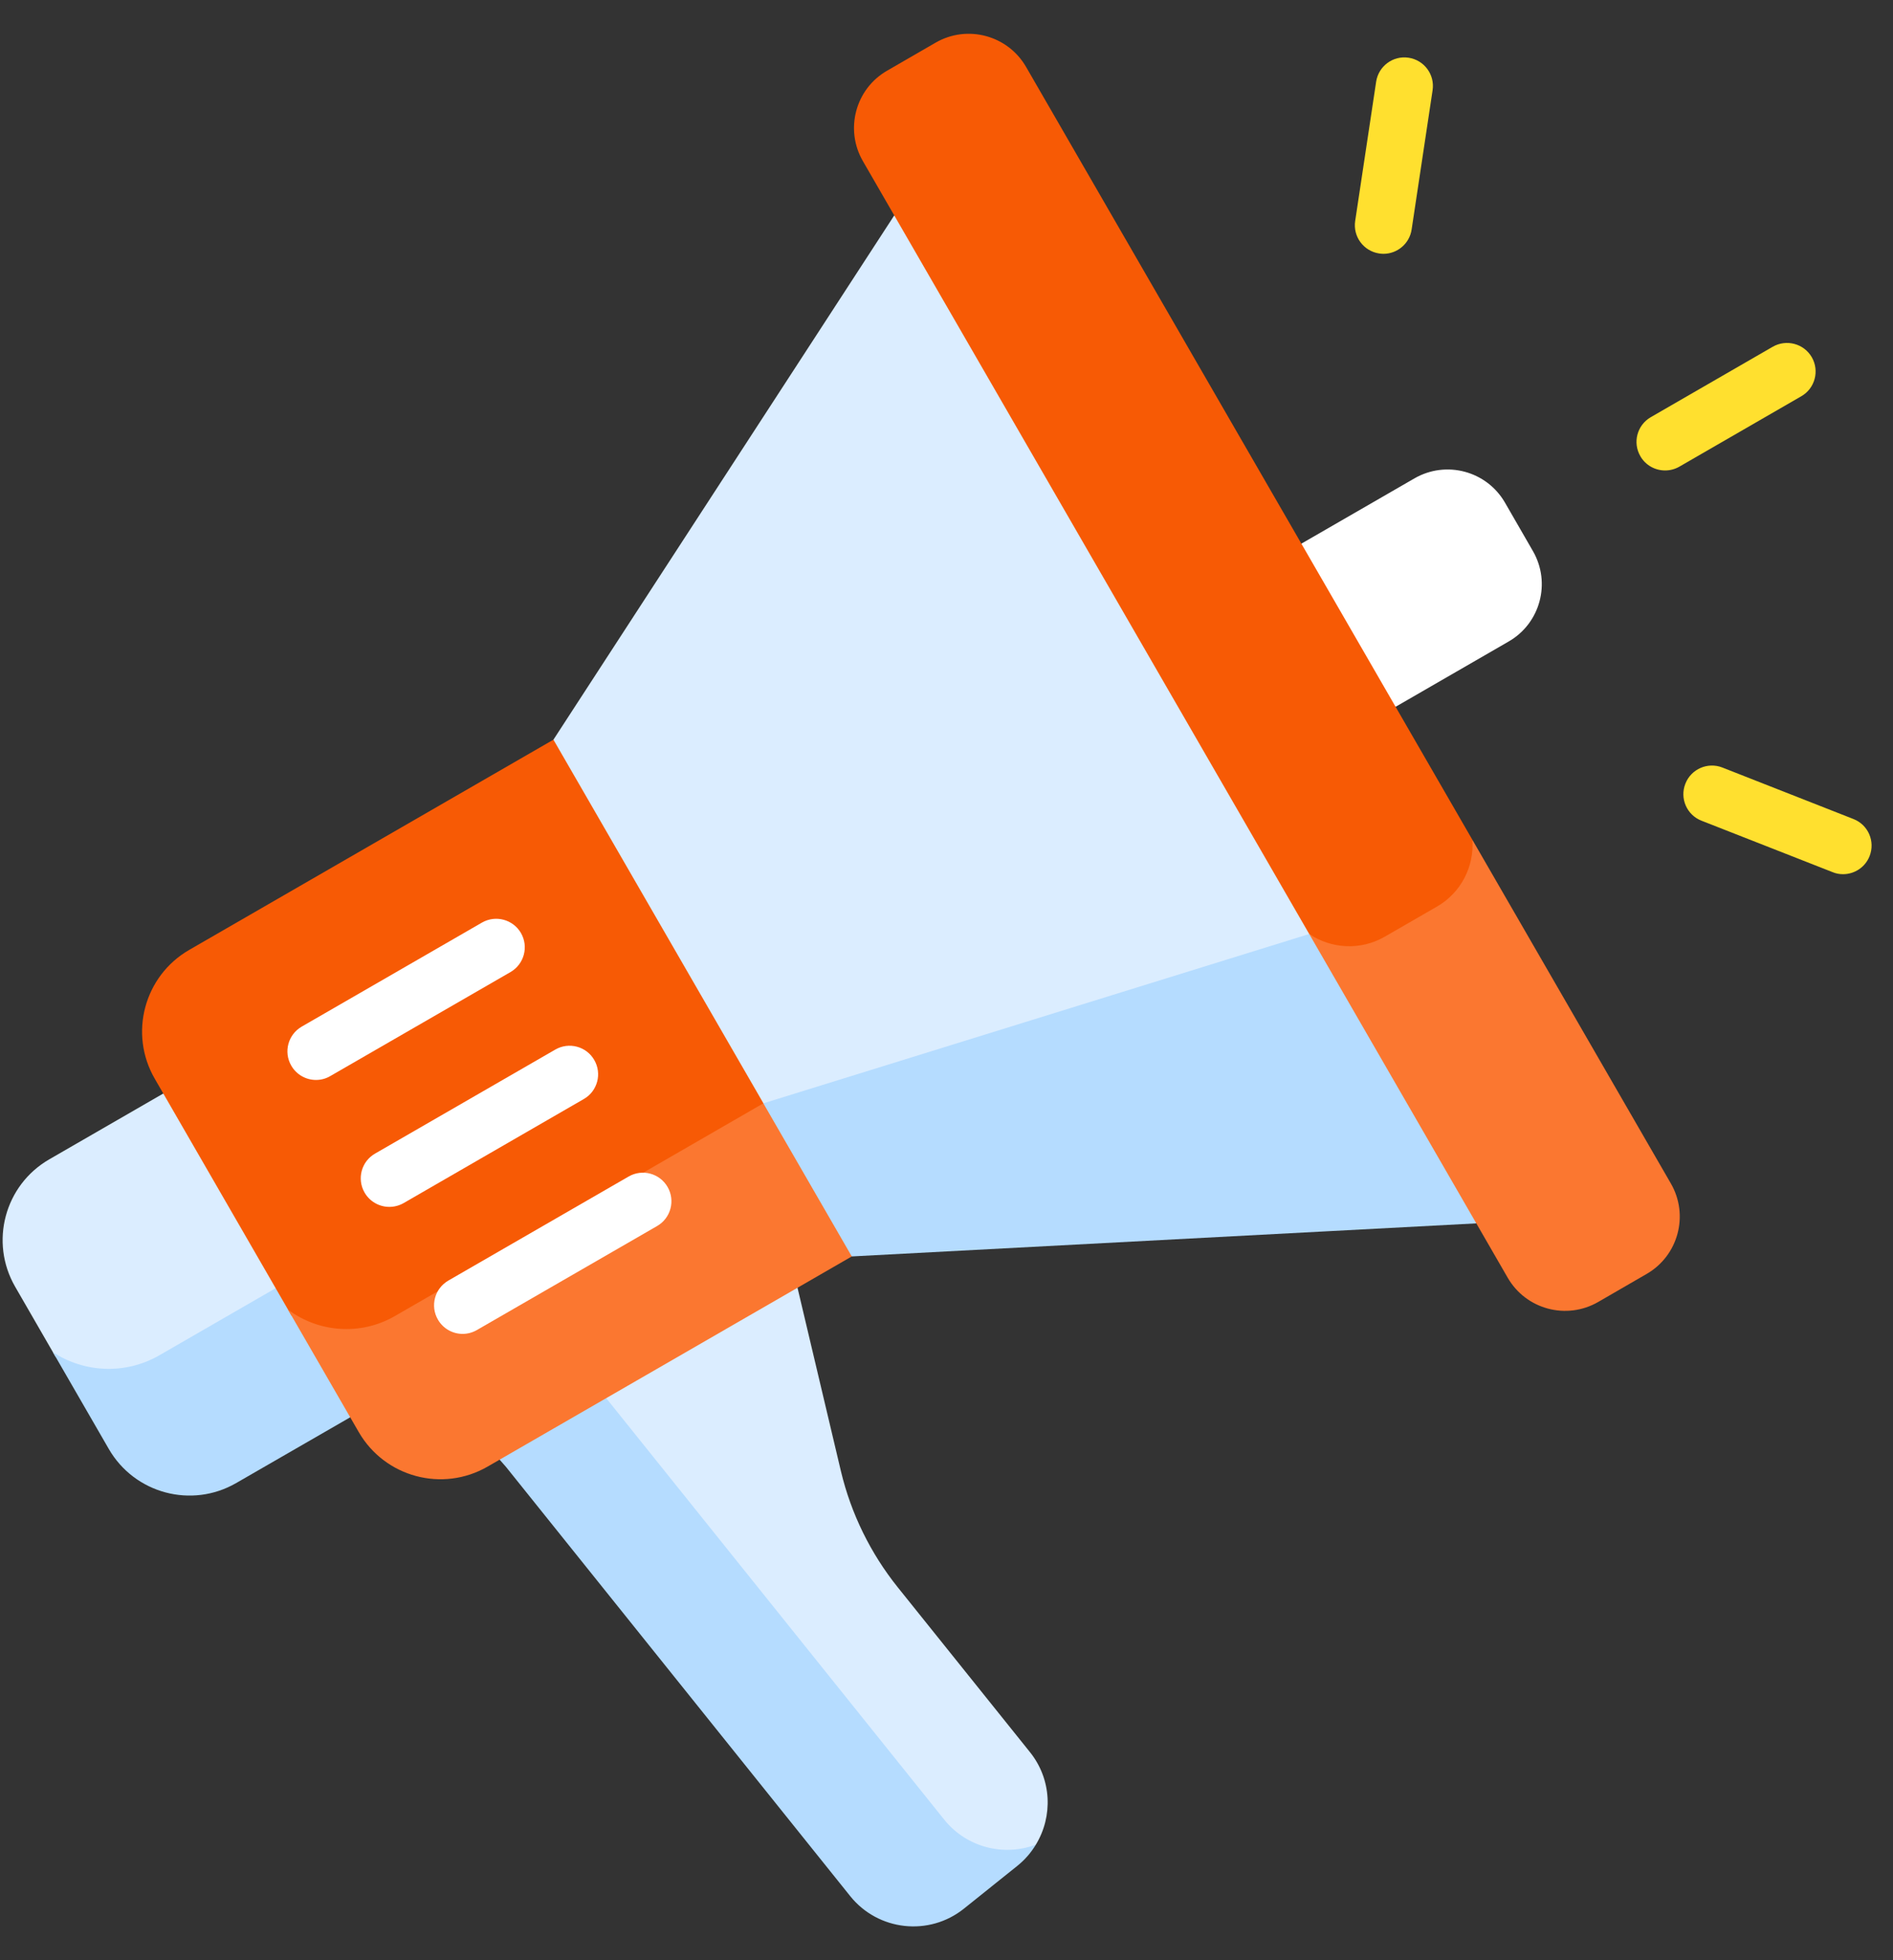 <svg width="28" height="29" viewBox="0 0 28 29" fill="none" xmlns="http://www.w3.org/2000/svg">
<rect x="0" y="0" width="28" height="29" fill="#333333" stroke="none"/>
<g clip-path="url(#clip0_169_3605)">
<path d="M14.206 27.29L14.985 27.534L15.322 27.29C15.576 26.872 15.558 26.324 15.234 25.921L13.279 23.483C12.876 22.98 12.589 22.395 12.439 21.768L11.781 18.987L11.239 19.152L8.702 20.616L14.206 27.29Z" fill="#DBEDFF"/>
<path d="M0.821 20.071L1.14 20.276L1.943 20.34L4.353 18.958L2.816 16.414L2.415 16.178L0.728 17.152C0.069 17.533 -0.157 18.376 0.224 19.036L0.821 20.071Z" fill="#DBEDFF"/>
<path d="M13.966 26.92L8.872 20.567C8.872 20.566 8.861 20.553 8.844 20.534L7.485 21.318L7.302 21.494C7.301 21.495 7.483 21.698 7.482 21.699L12.576 28.052C12.989 28.567 13.743 28.65 14.258 28.237L15.049 27.603C15.161 27.513 15.252 27.406 15.322 27.29C14.85 27.468 14.298 27.334 13.966 26.92Z" fill="#B5DCFF"/>
<path d="M4.266 18.815L4.195 18.99L2.358 20.05C1.85 20.343 1.242 20.306 0.783 20.005L1.609 21.436C1.99 22.096 2.834 22.322 3.493 21.941L5.18 20.968L5.336 20.586L4.266 18.815Z" fill="#B5DCFF"/>
<path d="M11.291 16.379L19.365 13.874L19.947 14.086L13.746 3.375L13.227 3.187L8.186 10.943V11.713L11.148 16.694C11.236 16.498 11.291 16.379 11.291 16.379Z" fill="#DBEDFF"/>
<path d="M11.291 16.323C11.291 16.323 11.229 16.455 11.134 16.67L12.056 18.22L12.599 18.588L21.837 18.099V17.349L19.906 14.014L19.365 13.818L11.291 16.323Z" fill="#B5DCFF"/>
<path d="M4.534 19.635L5.203 19.734L5.725 19.656L11.168 16.515L11.292 16.323L8.186 10.943L2.799 14.053C2.132 14.438 1.903 15.292 2.289 15.959L4.31 19.461L4.534 19.635Z" fill="#F75A05"/>
<path d="M11.291 16.323L5.841 19.47C5.328 19.766 4.708 19.71 4.261 19.376L5.306 21.186C5.692 21.854 6.545 22.083 7.213 21.697L12.599 18.588L11.291 16.323Z" fill="#FB7730"/>
<path d="M22.674 8.153L22.26 7.435C21.989 6.967 21.391 6.807 20.922 7.077L19.249 8.043L19.079 8.379L20.15 10.351L20.642 10.457L22.316 9.49C22.784 9.22 22.944 8.621 22.674 8.153Z" fill="white"/>
<path d="M4.674 15.977C4.528 15.977 4.386 15.901 4.308 15.765C4.191 15.563 4.261 15.305 4.463 15.188L7.129 13.649C7.331 13.533 7.589 13.602 7.706 13.804C7.822 14.006 7.753 14.264 7.551 14.381L4.885 15.92C4.819 15.959 4.746 15.977 4.674 15.977Z" fill="white"/>
<path d="M5.759 17.855C5.613 17.855 5.471 17.779 5.393 17.644C5.276 17.442 5.345 17.183 5.547 17.067L8.213 15.528C8.415 15.411 8.674 15.48 8.79 15.682C8.907 15.884 8.838 16.143 8.636 16.259L5.97 17.799C5.903 17.837 5.83 17.855 5.759 17.855Z" fill="white"/>
<path d="M6.843 19.734C6.697 19.734 6.555 19.658 6.477 19.522C6.36 19.32 6.43 19.062 6.632 18.945L9.298 17.406C9.5 17.289 9.758 17.358 9.875 17.561C9.991 17.763 9.922 18.021 9.72 18.138L7.054 19.677C6.988 19.715 6.915 19.734 6.843 19.734Z" fill="white"/>
<path d="M24.629 6.96C24.483 6.96 24.341 6.885 24.263 6.749C24.146 6.547 24.215 6.289 24.417 6.172L26.221 5.13C26.424 5.014 26.682 5.083 26.799 5.285C26.915 5.487 26.846 5.746 26.644 5.862L24.84 6.904C24.773 6.942 24.701 6.96 24.629 6.96Z" fill="#FFE02F"/>
<path d="M20.463 3.755C20.442 3.755 20.421 3.753 20.4 3.75C20.169 3.715 20.01 3.5 20.045 3.269L20.355 1.209C20.39 0.978 20.605 0.819 20.835 0.854C21.066 0.889 21.225 1.104 21.19 1.335L20.88 3.395C20.849 3.604 20.669 3.755 20.463 3.755Z" fill="#FFE02F"/>
<path d="M27.261 12.933C27.209 12.933 27.157 12.924 27.107 12.903L25.168 12.142C24.95 12.057 24.843 11.812 24.929 11.594C25.014 11.377 25.259 11.27 25.476 11.355L27.415 12.117C27.633 12.202 27.739 12.447 27.654 12.665C27.589 12.831 27.43 12.933 27.261 12.933Z" fill="#FFE02F"/>
<path d="M19.736 14.117L20.103 14.229L21.68 13.3L21.896 12.858L21.779 12.425L15.177 0.99C14.906 0.521 14.307 0.361 13.839 0.631L13.121 1.046C12.653 1.316 12.493 1.915 12.763 2.383L19.365 13.818L19.736 14.117Z" fill="#F75A05"/>
<path d="M24.715 17.51L21.779 12.425C21.806 12.814 21.616 13.204 21.255 13.412L20.482 13.858C20.121 14.066 19.689 14.036 19.365 13.818L22.301 18.903C22.572 19.372 23.17 19.532 23.639 19.262L24.356 18.847C24.824 18.577 24.985 17.978 24.715 17.51Z" fill="#FB7730"/>
</g>
<defs>
<clipPath id="clip0_169_3605">
<rect width="28" height="28" fill="white" transform="translate(0 0.5)"/>
</clipPath>
</defs>
</svg>
